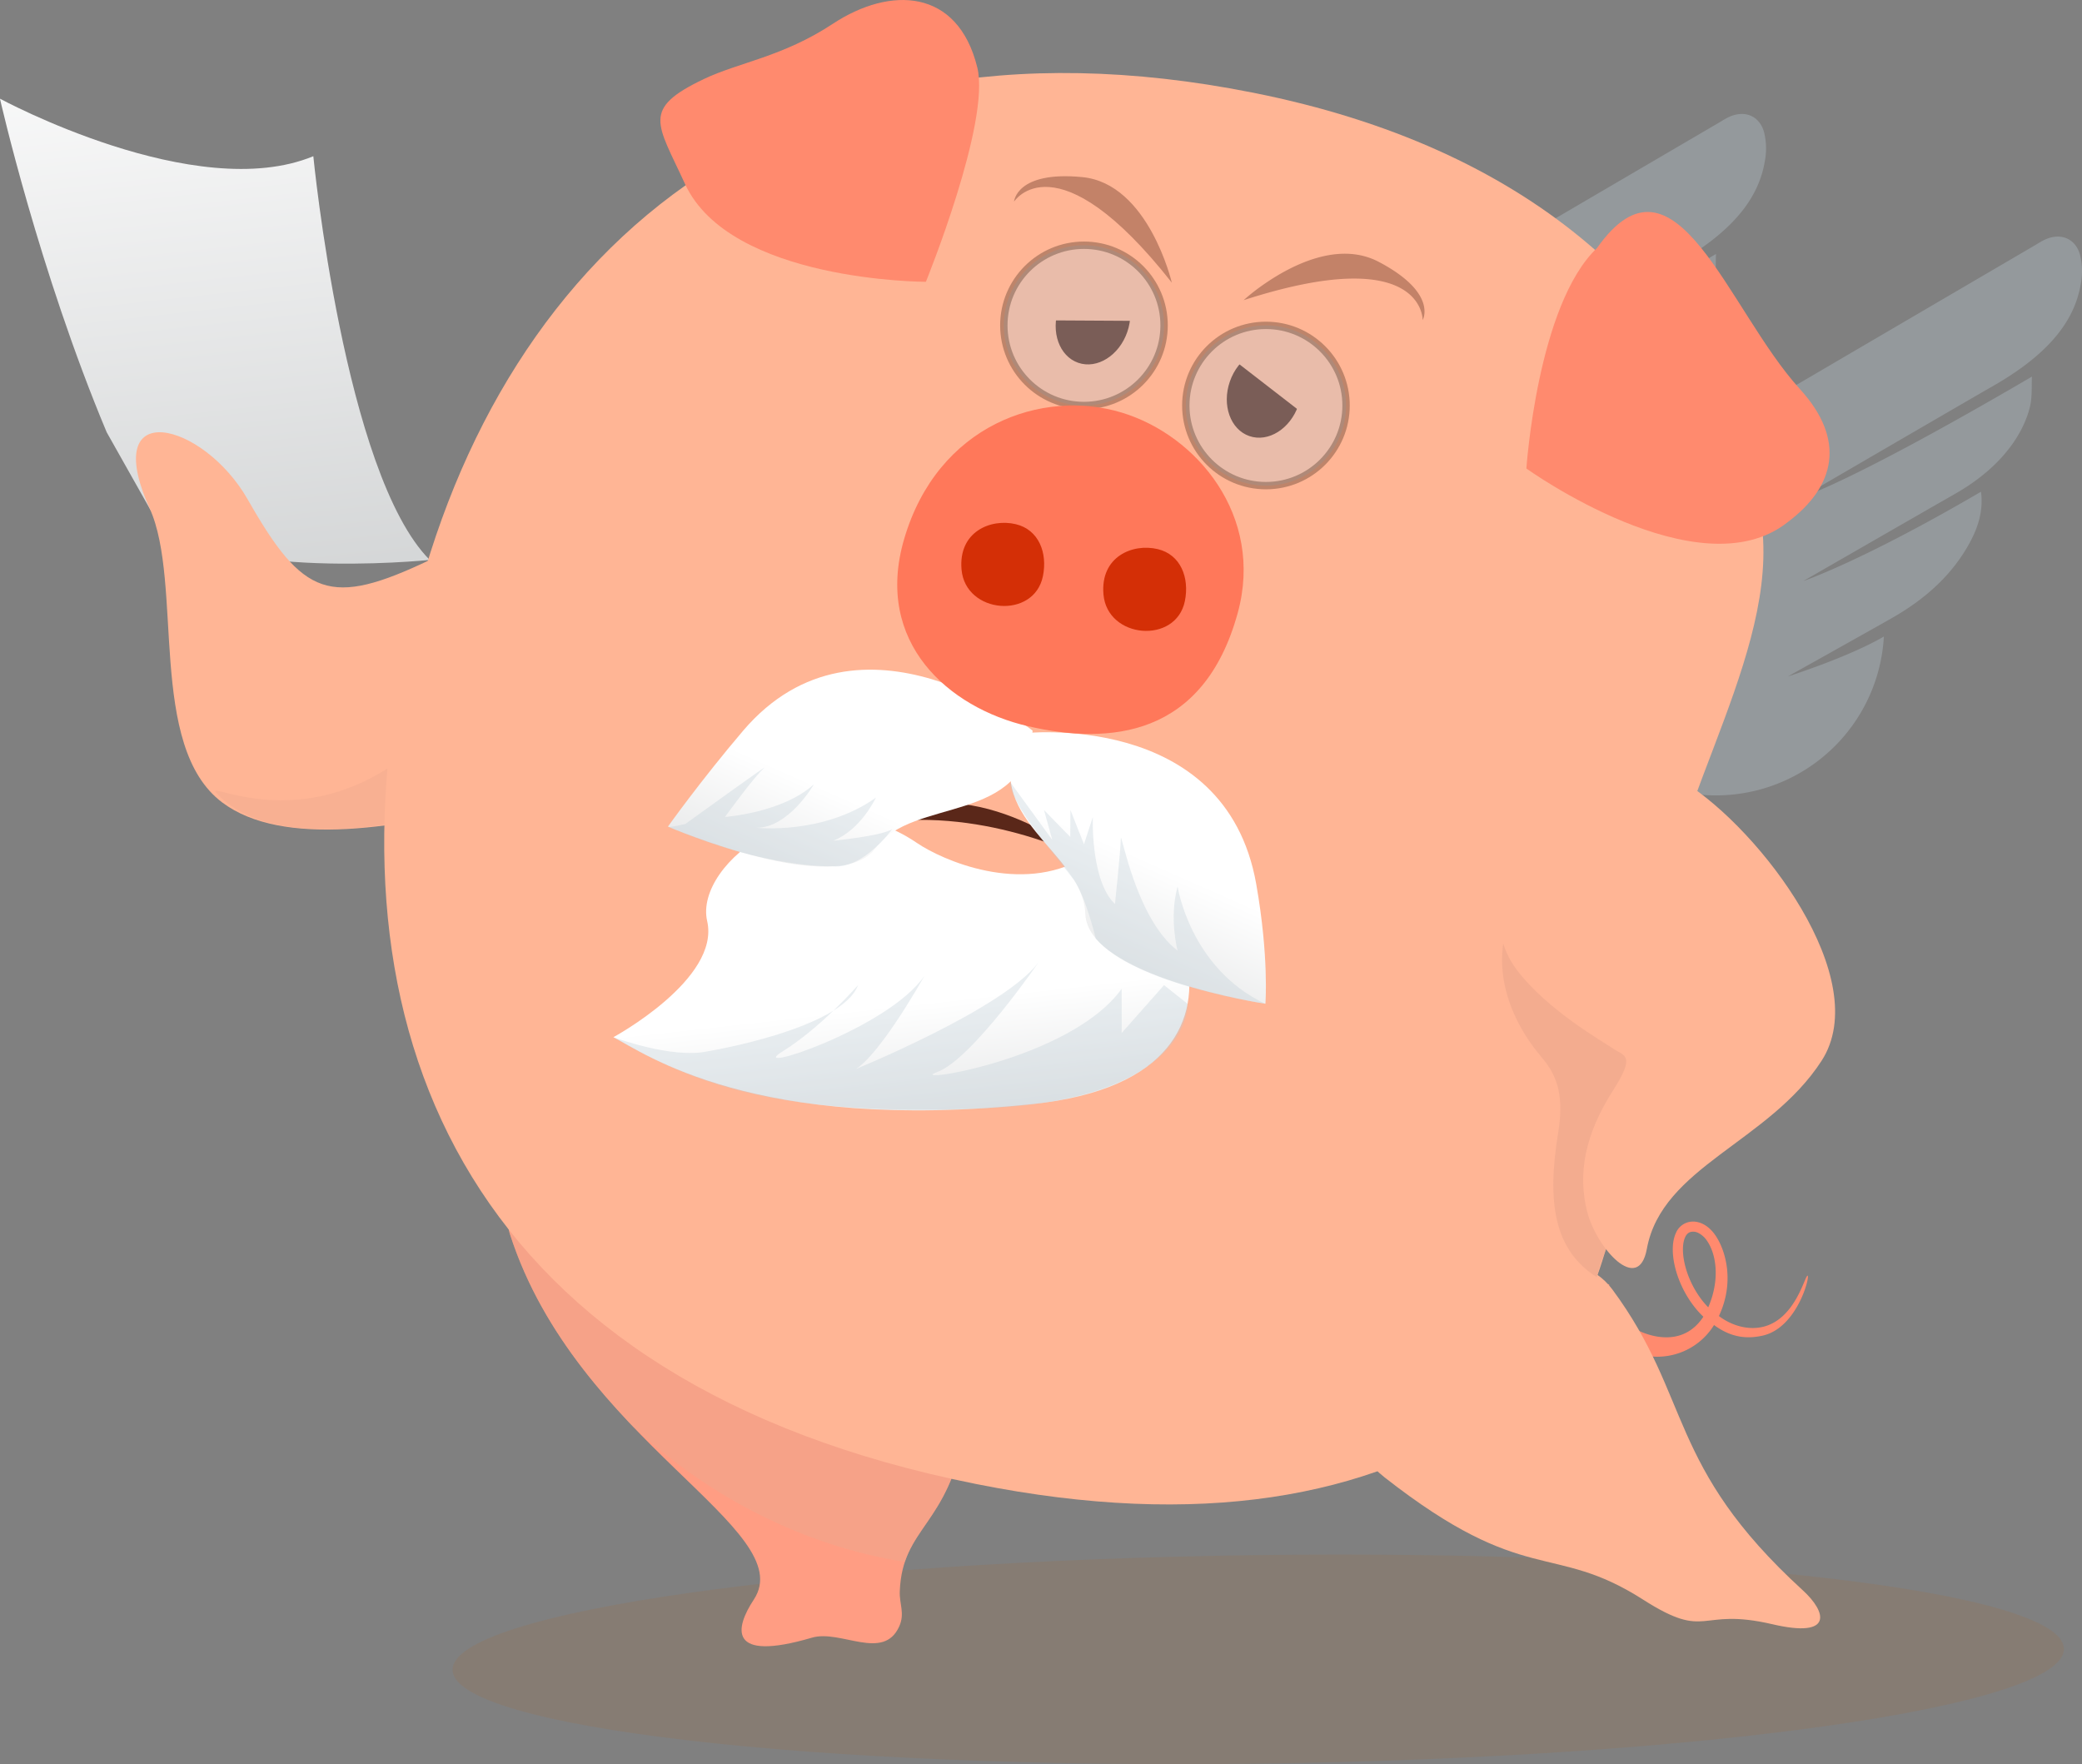 <svg xmlns="http://www.w3.org/2000/svg" xmlns:xlink="http://www.w3.org/1999/xlink" viewBox="0 0 1129.5 956.99"><rect x="0" y="0" width="1129.5" height="956.99" fill="#808080" stroke="none"/><defs><style>.cls-1{isolation:isolate;}.cls-18,.cls-2,.cls-21{fill:#bdccd4;opacity:0.33;}.cls-2{fill-rule:evenodd;}.cls-3{fill:url(#linear-gradient);}.cls-4{fill:#c26100;opacity:0.1;}.cls-11,.cls-4,.cls-6,.cls-7,.cls-9{mix-blend-mode:multiply;}.cls-5{fill:#ffb595;}.cls-11,.cls-6{opacity:0.7;}.cls-11,.cls-13,.cls-7,.cls-9{fill:#efa98e;}.cls-7{opacity:0.6;}.cls-8{fill:#ff9d83;}.cls-9{opacity:0.5;}.cls-10{fill:#ff8a6e;}.cls-12,.cls-14{fill:#5a2719;}.cls-14{opacity:0.36;}.cls-15{fill:url(#linear-gradient-2);}.cls-16{fill:url(#linear-gradient-3);}.cls-17{fill:url(#linear-gradient-4);}.cls-18{stroke:#3c2415;stroke-miterlimit:10;stroke-width:4px;}.cls-19{fill:#ff785a;}.cls-20{fill:#d42f06;}</style><linearGradient id="linear-gradient" x1="170.02" y1="147.25" x2="210.08" y2="507.79" gradientUnits="userSpaceOnUse"><stop offset="0" stop-color="#fff"/><stop offset="1" stop-color="#d1d3d4"/></linearGradient><linearGradient id="linear-gradient-2" x1="563.95" y1="708.65" x2="577.63" y2="831.81" xlink:href="#linear-gradient"/><linearGradient id="linear-gradient-3" x1="533.58" y1="596.24" x2="484.31" y2="707.44" xlink:href="#linear-gradient"/><linearGradient id="linear-gradient-4" x1="697.51" y1="630.11" x2="644.29" y2="750.22" xlink:href="#linear-gradient"/></defs><g class="cls-1"><g id="Layer_1" data-name="Layer 1"><path class="cls-2" d="M927.21,550.1a91.29,91.29,0,0,1,32.7-124.9l30.94-18.1c46.44-27.2,134.48-78.75,188.06-110.1,1.82-1.06,3.58-2.23,5.47-3.12,8.54-4,16.8-.78,19.22,8.36a36.66,36.66,0,0,1,.53,14.65c-2.53,16-11.74,35.72-47.57,56.23-15.71,9-104,60.42-104,60.42s25.39-7.19,124.9-65.4c-.24,5.55.2,11.22-1.1,16.48-3.63,14.76-15.48,32.77-40.4,47-20.59,11.77-82.53,47.42-82.53,47.42s32-10.79,96.4-48.46c1.48,11.12-2.08,21-7.73,30.52-9.61,16.2-23.38,28-39.45,37.36-6.72,3.91-57.56,32.31-57.56,32.31s32.83-10.4,52.05-21.64a91.28,91.28,0,0,1-169.93,41Z" transform="translate(-75.12 -163.84)"/><path class="cls-2" d="M755.8,483.58a91.29,91.29,0,0,1,32.7-124.9l30.93-18.1c46.45-27.2,134.49-78.76,188.07-110.11,1.81-1.06,3.58-2.22,5.47-3.12,8.54-4,16.79-.78,19.21,8.36a36.53,36.53,0,0,1,.54,14.66c-2.53,16-11.75,35.72-47.57,56.23-15.71,9-104,60.41-104,60.41s25.4-7.18,124.91-65.4c-.25,5.55.19,11.22-1.1,16.49-3.64,14.75-15.49,32.76-40.4,47C944,376.86,882,412.51,882,412.51s32-10.79,96.4-48.46c1.48,11.12-2.08,21-7.73,30.52-9.61,16.2-23.38,28-39.46,37.36-6.71,3.91-57.56,32.31-57.56,32.31s32.84-10.4,52.05-21.64a91.27,91.27,0,0,1-169.92,41Z" transform="translate(-75.12 -163.84)"/><path class="cls-3" d="M133,398.32c-36.87-87.91-57.9-180.95-57.9-180.95s106.18,57.58,170,31.21c0,0,16.83,172.51,63.15,219,0,0-128.64,13.27-152-28Z" transform="translate(-75.12 -163.84)"/><path class="cls-4" d="M320.65,1069.71c.41,31.23,196.43,54,437.82,50.83s436.75-31,436.35-62.28-196.44-54-437.83-50.83S320.24,1038.47,320.65,1069.71Z" transform="translate(-75.12 -163.84)"/><path class="cls-5" d="M501.75,556.13c-55.52,4.07-241,91.67-306,43.07-40.87-30.56-21-118.84-39.44-159.6-27.67-61.22,29.15-47.06,53.24-4.76,30,52.73,44.53,58.59,98.72,32.78C364.9,440.67,588.72,549.76,501.75,556.13Z" transform="translate(-75.12 -163.84)"/><g class="cls-6"><path class="cls-7" d="M329.69,536.81c39.29,30.56,74.08,60.48,94.91,70.9,2.13,7.12-77.46-16.1-78.11-9.17-47.35,11-122.29,29.56-153.81-4.37C183.71,584.51,261.28,632.88,329.69,536.81Z" transform="translate(-75.12 -163.84)"/></g><path class="cls-8" d="M351.86,833.59C388,945.48,509.32,993.32,484.08,1031.54c-10.2,15.45-14.47,34.21,31.5,20.69,15.61-4.59,38.76,13,47.36-6.08,3.22-7.13,0-12.26.32-19.15,1.42-35,26.08-35.23,35.16-86.79C613.32,855.49,332,772.14,351.86,833.59Z" transform="translate(-75.12 -163.84)"/><path class="cls-9" d="M351.86,833.59c13.93,43.13,40.52,76.74,66.49,103.95,41.92,38.88,93.34,65,147.67,73.58,7-20.83,24.94-28.54,32.4-70.91C613.32,855.49,332,772.14,351.86,833.59Z" transform="translate(-75.12 -163.84)"/><path class="cls-10" d="M934.54,871.84c-.06-1.51,13.76-12.73,13.57-11.24-1.15,9,5.23,20.86,18.22,26.07,7.19,2.89,22.89,6.62,32.88-8.55a50.78,50.78,0,0,1-5.6-6.33c-9.52-12.67-13.6-29.86-9.28-39.13a10,10,0,0,1,8.7-6.14c4.75-.25,9.46,2.57,12.91,7.75,5.47,8.21,10.29,25.2,1.7,43.48,5.93,4.53,14.87,7.93,23.75,5.89,17.74-4.06,22.84-27.82,24.35-27.79s-5.54,28.33-24.39,32.53c-9.79,2.18-18,.36-26.36-5.75a36.13,36.13,0,0,1-43.13,15C944.73,891.38,934.9,880.22,934.54,871.84ZM993.32,832c-1.16.06-2.86.44-4,3-3.06,6.55-.29,21.59,8.69,33.55a42.66,42.66,0,0,0,3.84,4.47c6.36-14.66,4.48-28.37-.41-35.7a12.6,12.6,0,0,0-5.23-4.78A6.16,6.16,0,0,0,993.32,832Z" transform="translate(-75.12 -163.84)"/><path class="cls-5" d="M949.87,863.37c43.32,58.61,29.3,95.55,103.19,163.07,13.17,12,16.74,26.23-16.33,18.51-40.76-9.51-34.6,9.4-70.3-13.42-49.23-31.47-63.69-6.37-140.13-66.24C759.87,913.25,909.77,809.12,949.87,863.37Z" transform="translate(-75.12 -163.84)"/><path class="cls-5" d="M974.72,662.61c-23,114.95-8.11,212.83-90.4,268.35-66.87,45.13-157.74,62.27-279.78,37.88C331.32,914.22,252.33,728.83,294,520.45s194.84-359.52,461.4-306.23c148.33,29.65,234.07,109,270.42,212.26C1050.56,496.79,991.59,578.21,974.72,662.61Z" transform="translate(-75.12 -163.84)"/><path class="cls-11" d="M898.59,655c-13.28,19.59-11.9,49.78,9.08,77.67,6.45,8.57,17.5,16.68,12.81,45.31-6.27,38.22-2.34,63.82,20.89,78.67,10.26-42.35,50-64.51,46.61-78.9-12.55-52.43-11.72-96.42-4.65-134.73C949.77,627.77,914.25,631.93,898.59,655Z" transform="translate(-75.12 -163.84)"/><path class="cls-5" d="M989.08,588.29C1030.2,614,1092,695,1063.34,739.28s-86.66,57.42-94.8,102.06c-4.57,25-27.34-.58-32.33-20.08-5.28-20.59-1.33-42,14.06-66,12.42-19.39,5.88-18.56.34-22.37s-35.9-20.92-52.5-42.77C861.55,642,934.47,554.16,989.08,588.29Z" transform="translate(-75.12 -163.84)"/><g id="Layer1"><path class="cls-10" d="M941.52,298.38C909.13,329.08,903.2,418,903.2,418s93.58,67.19,141.66,29.16c25.92-19.4,31.9-44.67,6.72-72.26C1012.36,331.93,983.91,238.29,941.52,298.38Z" transform="translate(-75.12 -163.84)"/><path class="cls-10" d="M605.3,200.39c7.35,29.74-27.88,116.32-27.88,116.32s-106.28.05-130.73-53.2c-15.07-32.87-23.79-40.52,10.16-56.74,19-9.11,42.77-12,70.15-30.06C558,156.3,594.67,157.39,605.3,200.39Z" transform="translate(-75.12 -163.84)"/><ellipse class="cls-12" cx="668.04" cy="337.46" rx="24.49" ry="19.68" transform="translate(55.48 694.5) rotate(-70.9)"/><ellipse class="cls-12" cx="760.87" cy="377.21" rx="24.49" ry="19.68" transform="translate(80.38 808.97) rotate(-70.9)"/><path class="cls-12" d="M546,611.27c53.77-34.85,117.16,17.91,117.16,17.91S606,599.75,546,611.27Z" transform="translate(-75.12 -163.84)"/></g><path class="cls-13" d="M948.72,861.92" transform="translate(-75.12 -163.84)"/><path class="cls-5" d="M695.05,337.92l-70.45-.41s-.55-44.77,23.7-45.31S695.05,337.92,695.05,337.92Z" transform="translate(-75.12 -163.84)"/><path class="cls-5" d="M742.84,357.85l54.09,41.86s24.64-35.35,6.39-50.3S742.84,357.85,742.84,357.85Z" transform="translate(-75.12 -163.84)"/><path class="cls-14" d="M749.8,326.67a112.12,112.12,0,0,1,11.68-9.09c14.48-9.94,39.91-23.06,61.55-11.73,32.38,17,23.9,31.61,23.9,31.61S847.7,295.06,749.8,326.67Z" transform="translate(-75.12 -163.84)"/><path class="cls-14" d="M710.84,317.16s-12.58-53.72-48.51-57.24-37.09,13.3-37.09,13.3S648.08,237.5,710.84,317.16Z" transform="translate(-75.12 -163.84)"/><path class="cls-12" d="M754.29,322.51" transform="translate(-75.12 -163.84)"/><path class="cls-15" d="M572.59,621.13c13.61,9.27,56.45,28.21,90.59,8s123,117.89-27.87,133.63C484.18,778.58,424.64,735,407.9,726.48c0,0,58.12-31.48,50.86-63S515.67,582.38,572.59,621.13Z" transform="translate(-75.12 -163.84)"/><path class="cls-16" d="M635.31,560.18s-93.5-74.39-157,0c-23,27-40.82,52.05-40.82,52.05S529.89,652,550.17,623.88,631.26,611.82,635.31,560.18Z" transform="translate(-75.12 -163.84)"/><path class="cls-17" d="M629.23,561.68s110.61-13.2,127.39,81.66c7,39.55,5,65,5,65s-96.47-14.56-97.72-48.8S604.65,607.25,629.23,561.68Z" transform="translate(-75.12 -163.84)"/><circle class="cls-18" cx="686.78" cy="219.97" r="43.47"/><circle class="cls-18" cx="588.06" cy="176.5" r="43.47"/><path class="cls-19" d="M683.68,387.66c-43.22-13.1-99.94,6.57-118.09,68.69-16.39,56.13,24.26,91.46,67.14,101.41,44.22,10.25,95.36,6.1,113.88-61.47C761,443.77,724.51,400,683.68,387.66Z" transform="translate(-75.12 -163.84)"/><path class="cls-20" d="M626.18,448.19c-13.66-3.23-31.2,4.12-29.42,24.6,2.09,24.12,39.35,27.18,44.15,3.61C643.51,463.68,638.63,451.14,626.18,448.19Z" transform="translate(-75.12 -163.84)"/><path class="cls-20" d="M703.18,461.71c-13.66-3.24-31.2,4.12-29.42,24.59,2.09,24.13,39.35,27.19,44.16,3.62C720.51,477.2,715.63,464.66,703.18,461.71Z" transform="translate(-75.12 -163.84)"/><path class="cls-21" d="M458.62,734.23s73-12,82-36c0,0-20,23-41,36s57-12,77-41c0,0-28,50.25-41,52.13,0,0,87.18-35.13,104.1-61.13,0,0-37.1,54.25-56.1,61.13s72-6.12,100-45.12v24l23-26,12.77,10.15s2.5,52.75-113.11,56.82c-104.19,3.66-150.13-10.47-198.41-38.72C407.9,726.48,439.37,738.23,458.62,734.23Z" transform="translate(-75.12 -163.84)"/><path class="cls-21" d="M446.93,610.82s47.67-34.47,42.65-30.28S468.44,607,468.44,607s31.17-2.16,48.23-17.71c0,0-13.52,23.59-31.08,23.59,0,0,36.1,4,64.7-16.33,0,0-8,17.32-23.06,23.34,0,0,25.7-2.45,31.9-6.24,0,0-15.64,21.93-32.43,20.11,0,0-35.51,1.5-89.25-21.49C437.45,612.23,435.89,613.33,446.93,610.82Z" transform="translate(-75.12 -163.84)"/><path class="cls-21" d="M655.84,603.23l7.34,18.6L668,607s-1.39,34.58,12,47.23c0,0,3.16-30,3.16-35.56s7.9,43.46,30.81,60.84c0,0-4.74-17.38,0-34.77,0,0,6.7,44.33,47.59,63.64,0,0-70.88-10.41-92-35.44,0,0-5.5-23-12-32s-35.16-41.47-34.5-53l22.94,31.52-4.52-16.23,14.25,14.65Z" transform="translate(-75.12 -163.84)"/></g></g></svg>